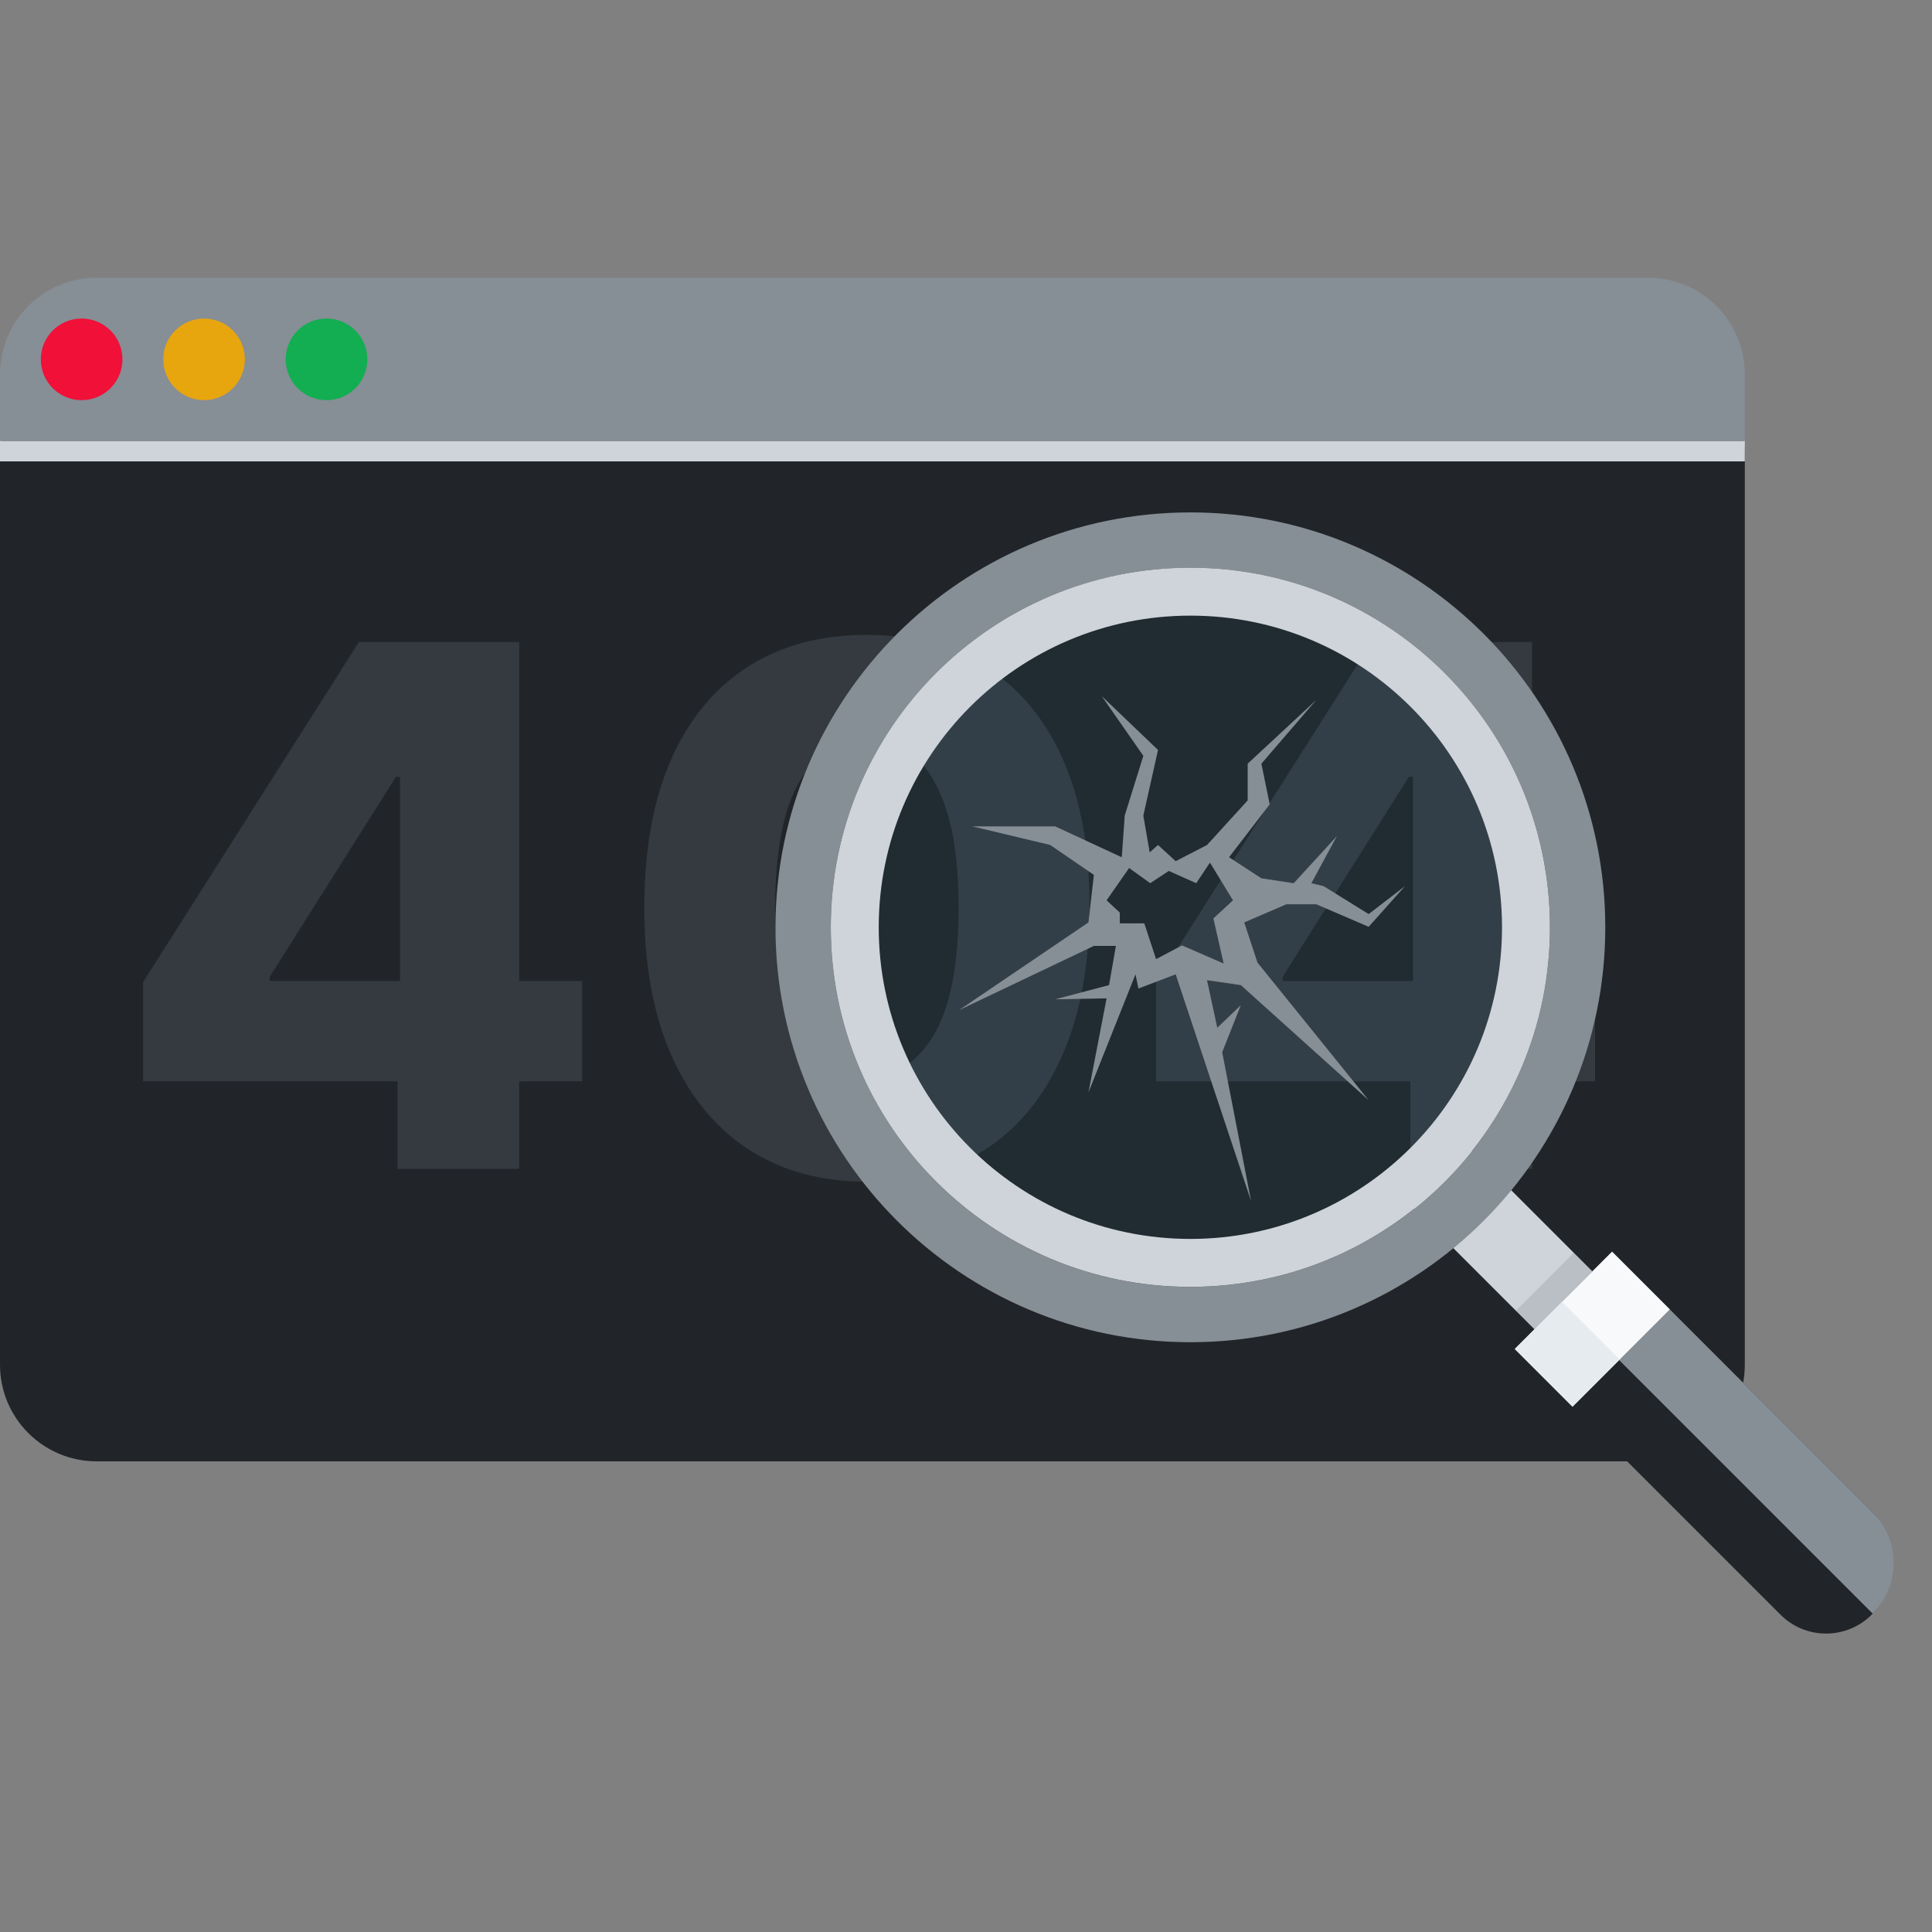 <svg width="160" height="160" viewBox="0 0 160 160" fill="none" xmlns="http://www.w3.org/2000/svg">
<rect x="0" y="0" width="160" height="160" fill="#808080" stroke="none"/>
<path d="M0 37.76C0 33.342 3.582 29.76 8 29.76H136.498C140.916 29.76 144.498 33.342 144.498 37.76V113.022C144.498 117.44 140.916 121.022 136.498 121.022H8C3.582 121.022 0 117.44 0 113.022V37.76Z" fill="#212529"/>
<path d="M0 31C0 26.582 3.582 23 8 23H136.498C140.916 23 144.498 26.582 144.498 31V36.52H0V31Z" fill="#868E96"/>
<path d="M95.735 89.555V81.332L113.607 53.172H120.914V64.334H116.675L106.216 80.906V81.247H132.097V89.555H95.735ZM116.802 96.797V87.041L117.015 83.441V53.172H126.878V96.797H116.802Z" fill="#343A40"/>
<path d="M71.782 97.862C67.977 97.862 64.696 96.96 61.941 95.157C59.186 93.339 57.063 90.733 55.572 87.339C54.081 83.931 53.342 79.834 53.357 75.048C53.371 70.263 54.116 66.201 55.593 62.864C57.084 59.513 59.2 56.964 61.941 55.217C64.696 53.456 67.977 52.575 71.782 52.575C75.588 52.575 78.869 53.456 81.624 55.217C84.393 56.964 86.523 59.513 88.014 62.864C89.505 66.216 90.243 70.277 90.229 75.048C90.229 79.848 89.484 83.952 87.993 87.361C86.502 90.769 84.379 93.375 81.624 95.178C78.883 96.968 75.602 97.862 71.782 97.862ZM71.782 89.235C74.055 89.235 75.894 88.078 77.299 85.763C78.705 83.434 79.401 79.862 79.387 75.048C79.387 71.896 79.067 69.297 78.428 67.252C77.789 65.193 76.902 63.659 75.766 62.651C74.63 61.643 73.302 61.139 71.782 61.139C69.524 61.139 67.7 62.282 66.308 64.568C64.916 66.84 64.213 70.334 64.199 75.048C64.185 78.244 64.49 80.892 65.115 82.994C65.754 85.096 66.649 86.665 67.799 87.701C68.949 88.724 70.277 89.235 71.782 89.235Z" fill="#343A40"/>
<path d="M11.851 89.555V81.332L29.723 53.172H37.029V64.334H32.79L22.331 80.906V81.247H48.212V89.555H11.851ZM32.918 96.797V87.041L33.131 83.441V53.172H42.993V96.797H32.918Z" fill="#343A40"/>
<circle cx="98.444" cy="76.658" r="26.618" fill="#15A9E8" fill-opacity="0.05"/>
<path fill-rule="evenodd" clip-rule="evenodd" d="M91.237 57.646L94.686 62.595L93.144 67.545L92.901 70.993L87.383 68.437H80.527L86.978 69.979L90.588 72.454L90.142 76.389L79.431 83.651L90.588 78.337H92.414L91.846 81.582L87.383 82.759L91.643 82.678L90.142 90.467L94.037 80.69L94.28 81.866L97.364 80.69L103.611 99.474L101.218 87.14L102.759 83.246L100.812 85.112L99.96 81.177L102.759 81.582L113.348 91.116L104.139 79.716L103.043 76.389L106.533 74.888H109.007L113.348 76.754L116.351 73.387L113.348 75.7L109.616 73.387L108.602 73.144L110.711 69.249L107.141 73.144L104.463 72.738L101.786 70.993L105.153 66.612L104.463 63.244L109.007 57.97L103.327 63.244V66.287L99.96 69.979L97.364 71.318L95.903 69.979L95.213 70.588L94.686 67.545L95.903 62.108L91.237 57.646ZM93.509 71.884L91.643 74.562L92.738 75.576V76.469H94.767L95.741 79.43L97.891 78.294L101.339 79.796L100.487 76.063L102.11 74.562L100.203 71.438L99.067 73.142L96.796 72.128L95.254 73.142L93.509 71.884Z" fill="#868E96"/>
<rect x="121.702" y="95.12" width="14.475" height="6.781" transform="rotate(45 121.702 95.12)" fill="#CED4DA"/>
<rect opacity="0.1" x="130.334" y="103.752" width="2.267" height="6.781" transform="rotate(45 130.334 103.752)" fill="black"/>
<path d="M133.505 103.659L155.003 125.157C157.368 127.522 157.368 131.357 155.003 133.721V133.721C152.918 135.807 149.538 135.807 147.452 133.721L125.448 111.717L133.505 103.659Z" fill="#212529"/>
<path d="M133.505 103.659L155.089 125.243C157.407 127.561 157.407 131.318 155.089 133.636V133.636L129.309 107.856L133.505 103.659Z" fill="#868E96"/>
<rect x="133.505" y="103.659" width="6.759" height="11.395" transform="rotate(45 133.505 103.659)" fill="#F8F9FA"/>
<rect x="129.355" y="107.808" width="6.759" height="5.526" transform="rotate(45 129.355 107.808)" fill="#E6EBEF"/>
<path fill-rule="evenodd" clip-rule="evenodd" d="M98.582 111.157C117.559 111.157 132.943 95.773 132.943 76.796C132.943 57.819 117.559 42.435 98.582 42.435C79.605 42.435 64.221 57.819 64.221 76.796C64.221 95.773 79.605 111.157 98.582 111.157ZM98.582 106.576C115.029 106.576 128.362 93.243 128.362 76.796C128.362 60.349 115.029 47.017 98.582 47.017C82.135 47.017 68.803 60.349 68.803 76.796C68.803 93.243 82.135 106.576 98.582 106.576Z" fill="#868E96"/>
<path fill-rule="evenodd" clip-rule="evenodd" d="M98.582 106.573C115.029 106.573 128.361 93.24 128.361 76.793C128.361 60.346 115.029 47.014 98.582 47.014C82.135 47.014 68.802 60.346 68.802 76.793C68.802 93.24 82.135 106.573 98.582 106.573ZM98.582 102.602C112.836 102.602 124.391 91.047 124.391 76.793C124.391 62.539 112.836 50.984 98.582 50.984C84.328 50.984 72.773 62.539 72.773 76.793C72.773 91.047 84.328 102.602 98.582 102.602Z" fill="#CED4DA"/>
<circle cx="6.76" cy="29.76" r="3.38" fill="#F01038"/>
<circle cx="16.9" cy="29.76" r="3.38" fill="#E7A50E"/>
<circle cx="27.041" cy="29.76" r="3.38" fill="#12AE51"/>
<rect y="36.52" width="144.498" height="1.69" fill="#CED4DA"/>
</svg>
